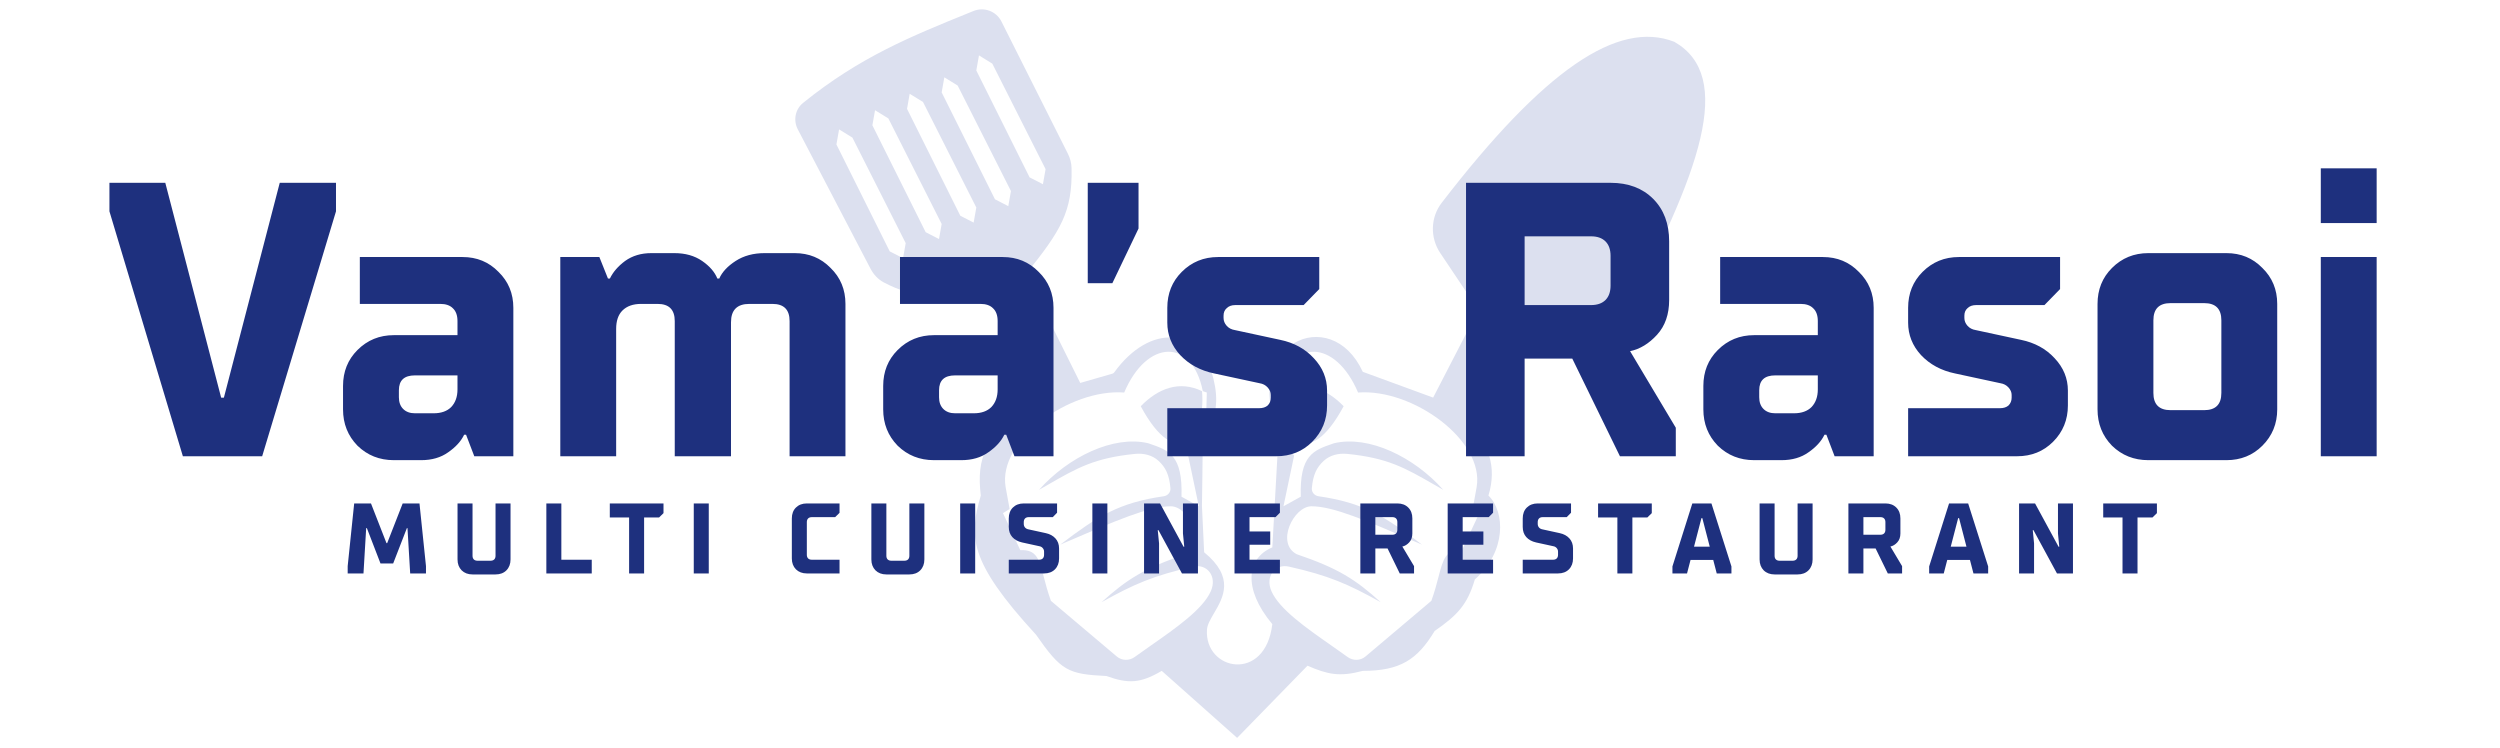 <svg xmlns="http://www.w3.org/2000/svg" width="1600" height="479" viewBox="0 0 1600 479" fill="none"><path d="M730.078 259.981C741.163 248.578 754.806 243.316 769.301 250.333C771.86 280.153 753.101 302.957 730.078 259.981Z" fill="#DCE0EF"></path><path d="M859.934 259.981C848.849 248.578 835.206 243.316 820.71 250.333C818.152 280.153 836.911 302.957 859.934 259.981Z" fill="#DCE0EF"></path><path fill-rule="evenodd" clip-rule="evenodd" d="M557.097 171.913L510.588 82.787C507.586 77.035 508.912 69.944 513.958 65.865C550.19 36.575 582.949 23.294 620.537 8.054L623.049 7.036C629.835 4.283 637.616 7.188 640.904 13.73L683.439 98.358C684.869 101.202 685.717 104.323 685.794 107.505C686.463 135.465 679.018 147.521 656.656 175.267L691.351 245.084L711.995 239.138C712.431 239.013 712.816 238.734 713.081 238.367C736.081 206.525 768.545 209.322 776.619 242.453C779.836 255.652 779.177 267.888 769.798 279.29C769.798 288.061 769.244 323.758 769.244 323.758L770.65 353.456C790.375 369.586 782.919 382.306 776.99 392.422C774.716 396.3 772.668 399.795 772.46 402.953C770.732 429.292 809.874 437.166 814.279 399.451C794.978 376.352 798.195 356.934 814.279 350.334L818.4 276.659C793.673 220.525 851.655 193.336 872.181 237.963L917.216 254.462L946.167 198.365L921.767 161.958C915.18 152.129 915.465 139.172 922.682 129.795C988.137 44.748 1035.43 12.622 1071.62 26.775C1110.1 48.947 1088.95 109.363 1036.86 206.598C1030.81 217.907 1017.75 223.519 1005.34 220.282L971.902 211.564L939.734 270.961C952.601 283.676 958.24 298.586 952.601 317.158C963.356 327.53 964.209 352.966 943.899 370.839C939.13 387.003 932.735 393.747 918.164 403.837C907.079 422.255 895.994 429.352 872.181 429.352C857.245 433.342 849.699 431.64 836.796 426.052L791.761 472.249L743.509 429.352C729.82 437.423 722.079 437.677 708.125 432.652C683.441 431.453 679.173 429.352 663.089 406.253C619.302 358.669 620.249 342.868 627.705 317.158C625.003 293.731 629.105 277.536 665.771 254.732L634.221 190.705C630.407 190.705 626.725 190.764 623.14 190.821H623.14H623.14H623.14H623.139H623.139H623.139C602.899 191.147 585.771 191.422 565.561 180.708C561.886 178.76 559.022 175.601 557.097 171.913ZM535.31 92.458L569.418 160.871L577.944 165.257L579.65 155.609L545.542 88.073L537.016 82.811L535.31 92.458ZM592.432 148.6L558.325 80.188L560.031 70.54L568.557 75.802L602.665 143.338L600.959 152.986L592.432 148.6ZM580.497 69.665L614.605 138.078L623.131 142.463L624.837 132.815L590.73 65.28L582.203 60.017L580.497 69.665ZM636.777 127.543L602.67 59.13L604.375 49.482L612.902 54.745L647.009 122.28L645.304 131.928L636.777 127.543ZM624.838 45.103L658.945 113.516L667.472 117.901L669.177 108.253L635.07 40.718L626.543 35.455L624.838 45.103ZM772.355 251.219C772.326 252.314 772.303 253.379 772.28 254.416C771.951 269.18 771.746 278.379 760.417 291.565L767.239 324.017L756.154 317.877C756.989 291.245 748.008 288.174 735.621 283.938C735.361 283.85 735.099 283.76 734.837 283.67C712.667 278.407 683.676 292.441 664.981 313.491C666.979 312.355 668.881 311.262 670.709 310.211C689.546 299.386 700.502 293.091 726.468 290.488C731.869 289.946 737.478 291.252 741.462 294.939C745.918 299.064 748.302 303.675 749.08 312.455C749.308 315.023 747.365 317.233 744.814 317.601C716.167 321.736 702.707 330.17 678.56 348.575C679.742 348.064 680.909 347.559 682.063 347.06L682.064 347.059C714.152 333.181 735.34 324.017 749.332 324.017C760.709 324.017 772.355 347.698 758.712 354.715C732.1 363.757 721.092 370.873 704.993 385.413C725.803 373.799 738.309 368.336 763.828 362.609C772.355 360.695 779.176 368.747 774.913 378.395C769.834 389.889 752.717 401.848 736.873 412.917C733.187 415.492 729.571 418.019 726.19 420.48C722.742 422.992 718.005 422.907 714.746 420.154L672.591 384.535C670.489 378.72 669.153 373.589 668.016 369.224L668.016 369.223C665.039 357.787 663.428 351.598 652.979 352.084L641.894 328.402L646.158 325.771L643.6 311.738C638.484 281.916 684.528 248.587 719.488 251.219C733.984 217.012 762.975 216.135 769.797 250.342L772.355 251.219ZM816.375 254.416C816.352 253.379 816.329 252.314 816.301 251.219L818.859 250.342C825.68 216.135 854.671 217.012 869.167 251.219C904.127 248.587 950.171 281.916 945.055 311.738L942.497 325.771L946.761 328.402L935.676 352.084C925.228 351.598 923.616 357.787 920.639 369.223C919.502 373.589 918.167 378.719 916.064 384.535L873.909 420.154C870.65 422.907 865.913 422.992 862.465 420.48C859.085 418.019 855.468 415.492 851.782 412.917C835.938 401.848 818.821 389.889 813.742 378.395C809.479 368.747 816.301 360.695 824.827 362.609C850.346 368.336 862.852 373.799 883.662 385.413C867.563 370.873 856.555 363.757 829.943 354.715C816.301 347.698 827.947 324.017 839.323 324.017C853.315 324.017 874.503 333.181 906.592 347.06C907.746 347.559 908.914 348.064 910.095 348.575C885.948 330.17 872.488 321.736 843.841 317.601C841.29 317.233 839.347 315.023 839.575 312.455C840.353 303.675 842.737 299.064 847.193 294.939C851.177 291.252 856.786 289.946 862.187 290.488C888.153 293.091 899.109 299.386 917.947 310.211C919.774 311.262 921.677 312.355 923.674 313.491C904.979 292.441 875.988 278.407 853.818 283.67C853.556 283.76 853.294 283.85 853.035 283.938C840.647 288.174 831.666 291.245 832.501 317.877L821.417 324.017L828.238 291.565C816.909 278.379 816.704 269.18 816.375 254.416Z" fill="#DCE0EF"></path><path d="M167.788 292H117.038L70.038 135.25V117H105.788L141.538 254.5H143.288L179.038 117H215.038V135.25L167.788 292ZM252.04 294.5C242.873 294.5 235.123 291.417 228.79 285.25C222.623 278.917 219.54 271.167 219.54 262V247C219.54 237.833 222.623 230.167 228.79 224C235.123 217.667 242.873 214.5 252.04 214.5H292.79V205.5C292.79 201.833 291.79 199.083 289.79 197.25C287.957 195.417 285.29 194.5 281.79 194.5H230.29V164.5H296.04C305.207 164.5 312.873 167.667 319.04 174C325.373 180.167 328.54 187.833 328.54 197V292H303.54L298.29 278.25H297.04C295.04 282.417 291.623 286.167 286.79 289.5C282.123 292.833 276.373 294.5 269.54 294.5H252.04ZM277.54 264.5C282.373 264.5 286.123 263.167 288.79 260.5C291.457 257.667 292.79 253.917 292.79 249.25V240.25H265.54C258.707 240.25 255.29 243.417 255.29 249.75V254.25C255.29 257.417 256.207 259.917 258.04 261.75C259.873 263.583 262.373 264.5 265.54 264.5H277.54ZM358.591 292V164.5H383.591L389.091 178.25H390.341C392.341 174.083 395.591 170.333 400.091 167C404.757 163.667 410.341 162 416.841 162H431.591C438.591 162 444.507 163.667 449.341 167C454.174 170.333 457.424 174.083 459.091 178.25H460.341C462.174 174.083 465.674 170.333 470.841 167C476.007 163.667 482.174 162 489.341 162H508.591C517.757 162 525.424 165.167 531.591 171.5C537.924 177.667 541.091 185.333 541.091 194.5V292H505.341V205.5C505.341 198.167 501.674 194.5 494.341 194.5H479.591C471.757 194.5 467.841 198.417 467.841 206.25V292H431.841V205.5C431.841 198.167 428.174 194.5 420.841 194.5H410.341C405.174 194.5 401.174 195.917 398.341 198.75C395.674 201.417 394.341 205.333 394.341 210.5V292H358.591ZM597.743 294.5C588.576 294.5 580.826 291.417 574.493 285.25C568.326 278.917 565.243 271.167 565.243 262V247C565.243 237.833 568.326 230.167 574.493 224C580.826 217.667 588.576 214.5 597.743 214.5H638.493V205.5C638.493 201.833 637.493 199.083 635.493 197.25C633.66 195.417 630.993 194.5 627.493 194.5H575.993V164.5H641.743C650.91 164.5 658.577 167.667 664.743 174C671.077 180.167 674.243 187.833 674.243 197V292H649.243L643.993 278.25H642.743C640.743 282.417 637.327 286.167 632.493 289.5C627.827 292.833 622.077 294.5 615.243 294.5H597.743ZM623.243 264.5C628.077 264.5 631.826 263.167 634.493 260.5C637.16 257.667 638.493 253.917 638.493 249.25V240.25H611.243C604.41 240.25 600.993 243.417 600.993 249.75V254.25C600.993 257.417 601.91 259.917 603.743 261.75C605.576 263.583 608.076 264.5 611.243 264.5H623.243ZM711.911 181.25H696.161V117H728.661V146.25L711.911 181.25ZM747.075 292V261.25H805.825C808.159 261.25 809.992 260.667 811.325 259.5C812.659 258.167 813.325 256.5 813.325 254.5V252.75C813.325 251.083 812.659 249.5 811.325 248C809.992 246.5 808.242 245.583 806.075 245.25L777.075 239C768.242 237.167 760.992 233.25 755.325 227.25C749.825 221.25 747.075 214.333 747.075 206.5V197C747.075 187.833 750.159 180.167 756.325 174C762.659 167.667 770.409 164.5 779.575 164.5H844.325V185L834.325 195.25H790.575C788.242 195.25 786.409 195.917 785.075 197.25C783.742 198.417 783.075 200 783.075 202V203.5C783.075 205.333 783.742 207 785.075 208.5C786.409 210 788.159 210.917 790.325 211.25L819.325 217.5C828.159 219.333 835.325 223.25 840.825 229.25C846.492 235.25 849.325 242.167 849.325 250V259.5C849.325 268.667 846.159 276.417 839.825 282.75C833.659 288.917 825.992 292 816.825 292H747.075ZM1072.51 273.75V292H1036.76L1006.26 229.5H975.757V292H938.257V117H1030.76C1042.09 117 1051.17 120.417 1058.01 127.25C1064.84 134.083 1068.26 143.167 1068.26 154.5V192C1068.26 201.167 1065.67 208.583 1060.51 214.25C1055.34 219.917 1049.59 223.417 1043.26 224.75L1072.51 273.75ZM1030.76 163.75C1030.76 159.75 1029.67 156.667 1027.51 154.5C1025.34 152.333 1022.26 151.25 1018.26 151.25H975.757V195.25H1018.26C1022.26 195.25 1025.34 194.167 1027.51 192C1029.67 189.833 1030.76 186.75 1030.76 182.75V163.75ZM1122.65 294.5C1113.48 294.5 1105.73 291.417 1099.4 285.25C1093.23 278.917 1090.15 271.167 1090.15 262V247C1090.15 237.833 1093.23 230.167 1099.4 224C1105.73 217.667 1113.48 214.5 1122.65 214.5H1163.4V205.5C1163.4 201.833 1162.4 199.083 1160.4 197.25C1158.56 195.417 1155.9 194.5 1152.4 194.5H1100.9V164.5H1166.65C1175.81 164.5 1183.48 167.667 1189.65 174C1195.98 180.167 1199.15 187.833 1199.15 197V292H1174.15L1168.9 278.25H1167.65C1165.65 282.417 1162.23 286.167 1157.4 289.5C1152.73 292.833 1146.98 294.5 1140.15 294.5H1122.65ZM1148.15 264.5C1152.98 264.5 1156.73 263.167 1159.4 260.5C1162.06 257.667 1163.4 253.917 1163.4 249.25V240.25H1136.15C1129.31 240.25 1125.9 243.417 1125.9 249.75V254.25C1125.9 257.417 1126.81 259.917 1128.65 261.75C1130.48 263.583 1132.98 264.5 1136.15 264.5H1148.15ZM1221.2 292V261.25H1279.95C1282.28 261.25 1284.11 260.667 1285.45 259.5C1286.78 258.167 1287.45 256.5 1287.45 254.5V252.75C1287.45 251.083 1286.78 249.5 1285.45 248C1284.11 246.5 1282.36 245.583 1280.2 245.25L1251.2 239C1242.36 237.167 1235.11 233.25 1229.45 227.25C1223.95 221.25 1221.2 214.333 1221.2 206.5V197C1221.2 187.833 1224.28 180.167 1230.45 174C1236.78 167.667 1244.53 164.5 1253.7 164.5H1318.45V185L1308.45 195.25H1264.7C1262.36 195.25 1260.53 195.917 1259.2 197.25C1257.86 198.417 1257.2 200 1257.2 202V203.5C1257.2 205.333 1257.86 207 1259.2 208.5C1260.53 210 1262.28 210.917 1264.45 211.25L1293.45 217.5C1302.28 219.333 1309.45 223.25 1314.95 229.25C1320.61 235.25 1323.45 242.167 1323.45 250V259.5C1323.45 268.667 1320.28 276.417 1313.95 282.75C1307.78 288.917 1300.11 292 1290.95 292H1221.2ZM1374.92 294.5C1365.75 294.5 1358 291.417 1351.67 285.25C1345.5 278.917 1342.42 271.167 1342.42 262V194.5C1342.42 185.333 1345.5 177.667 1351.67 171.5C1358 165.167 1365.75 162 1374.92 162H1424.92C1434.09 162 1441.75 165.167 1447.92 171.5C1454.25 177.667 1457.42 185.333 1457.42 194.5V262C1457.42 271.167 1454.25 278.917 1447.92 285.25C1441.75 291.417 1434.09 294.5 1424.92 294.5H1374.92ZM1410.67 262.5C1418 262.5 1421.67 258.833 1421.67 251.5V205C1421.67 197.667 1418 194 1410.67 194H1389.17C1381.84 194 1378.17 197.667 1378.17 205V251.5C1378.17 258.833 1381.84 262.5 1389.17 262.5H1410.67ZM1521.06 292H1485.31V164.5H1521.06V292ZM1521.06 142.75H1485.31V107.75H1521.06V142.75Z" fill="#1E307E"></path><path d="M232.627 367H222.515V362.328L226.675 322.2H237.427L247.347 347.608H247.795L257.715 322.2H268.467L272.627 362.328V367H262.515L260.787 338.008H260.403L251.635 360.6H243.507L234.803 338.008H234.355L232.627 367ZM302.42 367.64C299.561 367.64 297.236 366.765 295.444 365.016C293.695 363.224 292.82 360.899 292.82 358.04V322.2H302.42V355.672C302.42 356.696 302.697 357.485 303.252 358.04C303.807 358.595 304.617 358.872 305.684 358.872H313.876C314.943 358.872 315.753 358.595 316.308 358.04C316.863 357.485 317.14 356.696 317.14 355.672V322.2H326.74V358.04C326.74 360.899 325.865 363.224 324.116 365.016C322.367 366.765 320.041 367.64 317.14 367.64H302.42ZM378.718 367H349.662V322.2H359.262V358.232H378.718V367ZM412.225 367H402.625V331.16H390.273V322.2H424.641V328.408L421.825 331.16H412.225V367ZM453.61 367H444.01V322.2H453.61V367ZM516.375 367C513.516 367 511.191 366.125 509.399 364.376C507.65 362.584 506.775 360.259 506.775 357.4V331.8C506.775 328.899 507.65 326.573 509.399 324.824C511.191 323.075 513.516 322.2 516.375 322.2H537.303V328.216L534.487 330.968H519.639C518.572 330.968 517.762 331.245 517.207 331.8C516.652 332.355 516.375 333.144 516.375 334.168V355.032C516.375 356.056 516.652 356.845 517.207 357.4C517.762 357.955 518.572 358.232 519.639 358.232H537.303V367H516.375ZM567.275 367.64C564.416 367.64 562.091 366.765 560.299 365.016C558.55 363.224 557.675 360.899 557.675 358.04V322.2H567.275V355.672C567.275 356.696 567.552 357.485 568.107 358.04C568.662 358.595 569.472 358.872 570.539 358.872H578.731C579.798 358.872 580.608 358.595 581.163 358.04C581.718 357.485 581.995 356.696 581.995 355.672V322.2H591.595V358.04C591.595 360.899 590.72 363.224 588.971 365.016C587.222 366.765 584.896 367.64 581.995 367.64H567.275ZM624.117 367H614.517V322.2H624.117V367ZM645.613 367V358.232H664.941C666.008 358.232 666.818 357.955 667.373 357.4C667.928 356.845 668.205 356.056 668.205 355.032V353.048C668.205 352.195 667.928 351.448 667.373 350.808C666.861 350.168 666.157 349.763 665.261 349.592L654.125 347.16C651.48 346.563 649.389 345.411 647.853 343.704C646.36 341.997 645.613 339.843 645.613 337.24V331.8C645.613 328.899 646.488 326.573 648.237 324.824C650.029 323.075 652.354 322.2 655.213 322.2H676.525V328.152L673.773 330.968H658.413C657.389 330.968 656.6 331.245 656.045 331.8C655.49 332.355 655.213 333.144 655.213 334.168V335.32C655.213 336.173 655.469 336.92 655.981 337.56C656.536 338.2 657.261 338.605 658.157 338.776L669.293 341.208C671.896 341.763 673.965 342.893 675.501 344.6C677.037 346.307 677.805 348.44 677.805 351V357.4C677.805 360.259 676.93 362.584 675.181 364.376C673.432 366.125 671.106 367 668.205 367H645.613ZM708.715 367H699.115V322.2H708.715V367ZM741.795 367H732.195V322.2H742.435L757.475 349.912H757.923L757.091 341.4V322.2H766.691V367H756.451L741.411 339.288H740.963L741.795 347.8V367ZM819.143 367H790.087V322.2H819.143V328.152L816.327 330.968H799.687V340.12H812.935V348.632H799.687V358.232H819.143V367ZM904.99 362.328V367H895.838L888.03 351H880.222V367H870.622V322.2H894.302C897.203 322.2 899.529 323.075 901.278 324.824C903.027 326.573 903.902 328.899 903.902 331.8V341.4C903.902 343.747 903.241 345.645 901.918 347.096C900.595 348.547 899.123 349.443 897.502 349.784L904.99 362.328ZM894.302 334.168C894.302 333.144 894.025 332.355 893.47 331.8C892.915 331.245 892.126 330.968 891.102 330.968H880.222V342.232H891.102C892.126 342.232 892.915 341.955 893.47 341.4C894.025 340.845 894.302 340.056 894.302 339.032V334.168ZM955.571 367H926.515V322.2H955.571V328.152L952.755 330.968H936.115V340.12H949.363V348.632H936.115V358.232H955.571V367ZM974.548 367V358.232H993.876C994.943 358.232 995.753 357.955 996.308 357.4C996.863 356.845 997.14 356.056 997.14 355.032V353.048C997.14 352.195 996.863 351.448 996.308 350.808C995.796 350.168 995.092 349.763 994.196 349.592L983.06 347.16C980.415 346.563 978.324 345.411 976.788 343.704C975.295 341.997 974.548 339.843 974.548 337.24V331.8C974.548 328.899 975.423 326.573 977.172 324.824C978.964 323.075 981.289 322.2 984.148 322.2H1005.46V328.152L1002.71 330.968H987.348C986.324 330.968 985.535 331.245 984.98 331.8C984.425 332.355 984.148 333.144 984.148 334.168V335.32C984.148 336.173 984.404 336.92 984.916 337.56C985.471 338.2 986.196 338.605 987.092 338.776L998.228 341.208C1000.83 341.763 1002.9 342.893 1004.44 344.6C1005.97 346.307 1006.74 348.44 1006.74 351V357.4C1006.74 360.259 1005.87 362.584 1004.12 364.376C1002.37 366.125 1000.04 367 997.14 367H974.548ZM1044.72 367H1035.12V331.16H1022.77V322.2H1057.14V328.408L1054.32 331.16H1044.72V367ZM1083.09 322.2H1095.32L1108.12 362.52V367H1098.71L1096.47 358.36H1081.94L1079.7 367H1070.36V362.52L1083.09 322.2ZM1088.92 331.608L1084.18 349.848H1094.23L1089.49 331.608H1088.92ZM1135.74 367.64C1132.88 367.64 1130.55 366.765 1128.76 365.016C1127.01 363.224 1126.14 360.899 1126.14 358.04V322.2H1135.74V355.672C1135.74 356.696 1136.01 357.485 1136.57 358.04C1137.12 358.595 1137.93 358.872 1139 358.872H1147.19C1148.26 358.872 1149.07 358.595 1149.62 358.04C1150.18 357.485 1150.46 356.696 1150.46 355.672V322.2H1160.06V358.04C1160.06 360.899 1159.18 363.224 1157.43 365.016C1155.68 366.765 1153.36 367.64 1150.46 367.64H1135.74ZM1217.34 362.328V367H1208.19L1200.38 351H1192.58V367H1182.98V322.2H1206.66C1209.56 322.2 1211.88 323.075 1213.63 324.824C1215.38 326.573 1216.26 328.899 1216.26 331.8V341.4C1216.26 343.747 1215.6 345.645 1214.27 347.096C1212.95 348.547 1211.48 349.443 1209.86 349.784L1217.34 362.328ZM1206.66 334.168C1206.66 333.144 1206.38 332.355 1205.82 331.8C1205.27 331.245 1204.48 330.968 1203.46 330.968H1192.58V342.232H1203.46C1204.48 342.232 1205.27 341.955 1205.82 341.4C1206.38 340.845 1206.66 340.056 1206.66 339.032V334.168ZM1247.4 322.2H1259.62L1272.42 362.52V367H1263.01L1260.77 358.36H1246.24L1244 367H1234.66V362.52L1247.4 322.2ZM1253.22 331.608L1248.48 349.848H1258.53L1253.8 331.608H1253.22ZM1301.8 367H1292.2V322.2H1302.44L1317.48 349.912H1317.93L1317.1 341.4V322.2H1326.7V367H1316.46L1301.42 339.288H1300.97L1301.8 347.8V367ZM1368.01 367H1358.41V331.16H1346.06V322.2H1380.43V328.408L1377.61 331.16H1368.01V367Z" fill="#1E307E"></path></svg>